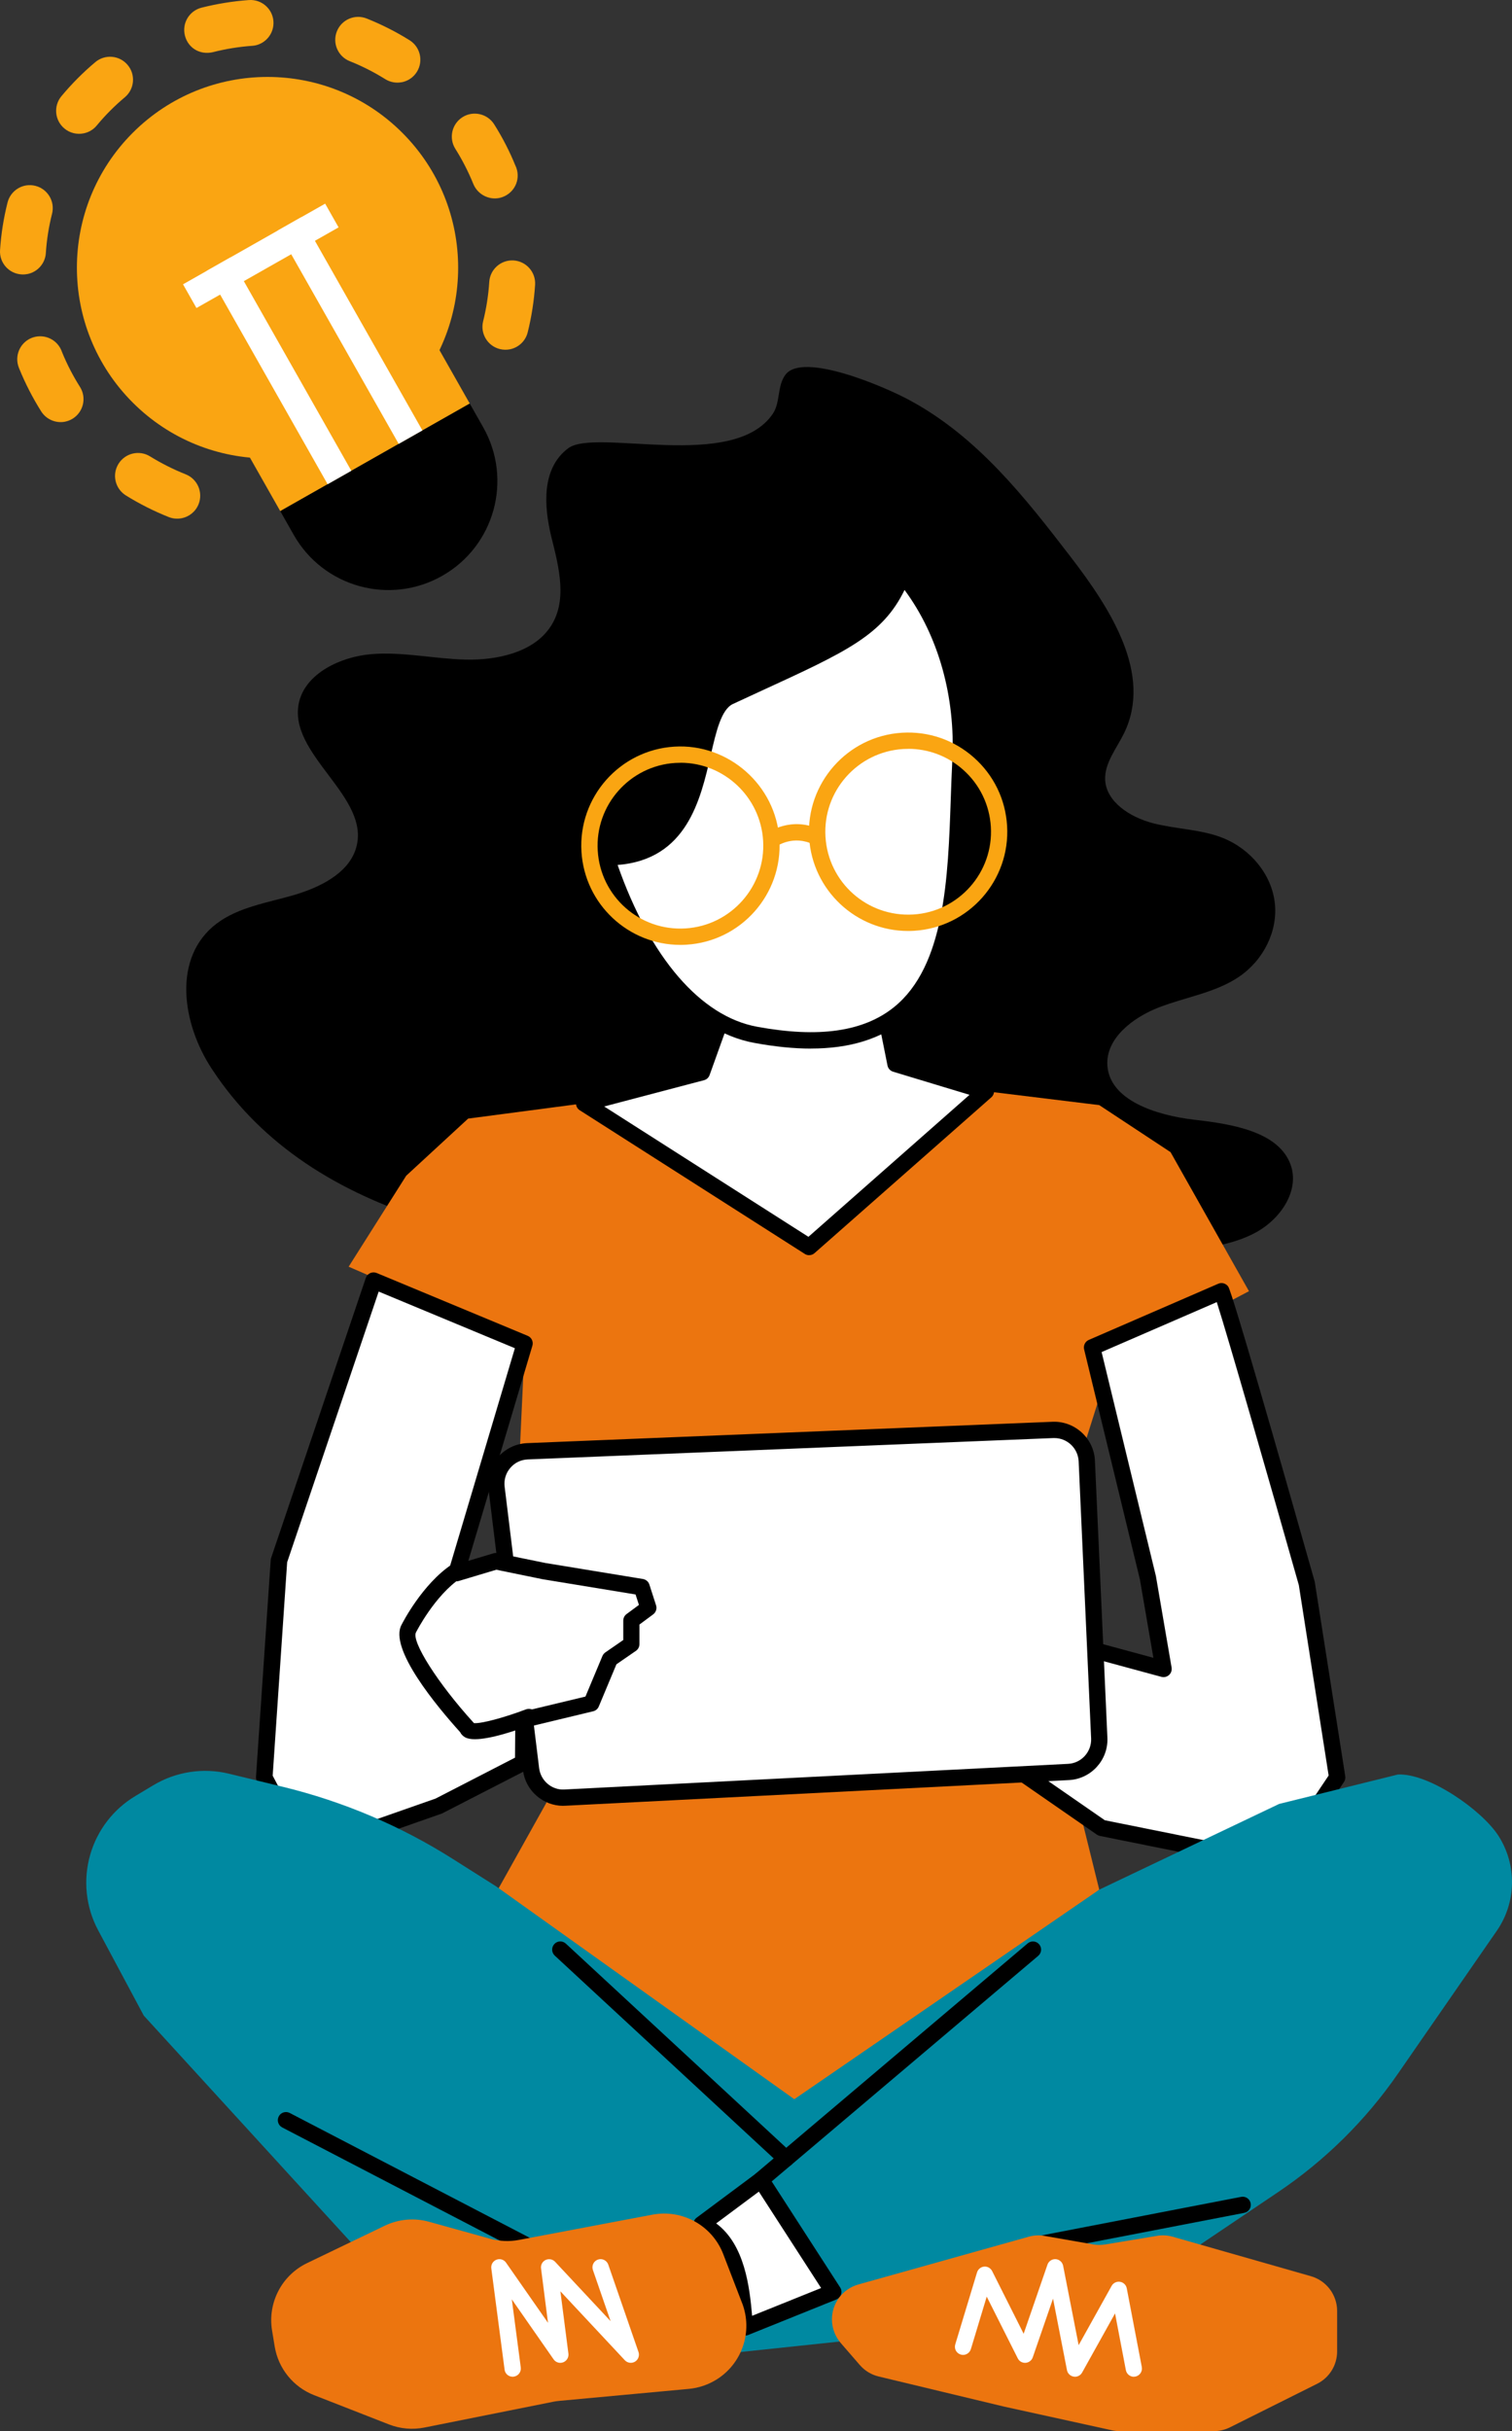 <?xml version="1.0" encoding="UTF-8"?>
<svg id="Capa_2" data-name="Capa 2" xmlns="http://www.w3.org/2000/svg" viewBox="0 0 318.62 512">
  <rect x="0" y="0" width="318.62" height="512" fill="#333333" stroke="none"/>
  <defs>
    <style>
      .cls-1 {
        fill: #0089a1;
      }

      .cls-1, .cls-2, .cls-3, .cls-4, .cls-5 {
        stroke-width: 0px;
      }

      .cls-3 {
        fill: #faa512;
      }

      .cls-4 {
        fill: #fff;
      }

      .cls-5 {
        fill: #ec750f;
      }
    </style>
  </defs>
  <g id="_Ñëîé_1" data-name="Ñëîé 1">
    <g>
      <path class="cls-2" d="m45.7,194.47c4.51-3.41,10.59-4.34,16.15-5.95,5.6-1.64,11.45-4.56,13.11-9.69,3.57-10.98-14.67-19.95-11.91-31.11,1.5-5.92,8.6-9.39,15.21-9.96,6.62-.54,13.21.99,19.84,1.15,6.62.16,14.05-1.49,17.68-6.61,3.97-5.57,1.99-12.85.39-19.28-1.56-6.47-2.08-14.36,3.54-18.6,5.8-4.38,34.79,4.96,43.13-7.26,1.66-2.44.88-5.92,2.71-8.29,3.69-4.76,20.74,2.49,26.14,5.42,14.36,7.75,24.35,20.53,33.91,32.97,8.45,10.97,17.29,24.72,11.29,37.11-1.59,3.26-4.18,6.35-4,9.9.24,4.58,5.19,7.81,10.02,9.08,4.86,1.27,10.13,1.28,14.73,3.1,5.95,2.37,10.3,7.73,10.99,13.65.69,5.89-2.3,12.06-7.56,15.62-4.91,3.33-11.21,4.25-16.85,6.43-5.64,2.18-11.21,6.61-10.87,12.19.45,7.37,10.25,10.53,18.31,11.47,8.02.91,17.8,2.51,20.31,9.48,1.89,5.28-1.88,11.17-7.07,14.12-5.23,2.92-11.51,3.57-17.58,4.07-20.06,1.69-40.18,2.62-60.28,2.49-4.64-.02-9.5-.02-14.51-.08l-15-2.08-.18,1.88-7.21-.16c-40.57-1.38-84.18-7.81-105.54-40.48-6.24-9.48-8.37-23.44,1.09-30.58Z"/>
      <polygon class="cls-5" points="251.63 278 263.19 271.92 246.67 242.64 231.64 232.73 207.75 229.81 123.09 232.35 98.65 235.57 85.6 247.6 73.47 266.76 110.59 282.93 109.22 312.36 119.13 372.5 104.58 398.55 151.4 441.43 176.41 445.49 231.64 397.95 217.27 339.86 235.77 281.3 251.63 278"/>
      <g>
        <polygon class="cls-4" points="185.59 208.53 188.69 224.04 207.75 229.81 170.52 262.61 123.09 232.35 147.91 225.82 154.12 208.53 185.59 208.53"/>
        <path class="cls-2" d="m170.52,264.33c.41,0,.81-.14,1.13-.43l37.24-32.8c.47-.41.68-1.04.54-1.65-.13-.61-.58-1.1-1.18-1.28l-18.08-5.47-2.9-14.5c-.16-.8-.87-1.38-1.68-1.38h-31.47c-.72,0-1.37.45-1.62,1.14l-5.9,16.44-23.95,6.3c-.66.17-1.15.72-1.26,1.4-.1.67.2,1.35.77,1.71l47.43,30.26c.28.18.6.27.92.27Zm33.79-33.77l-33.95,29.91-43.04-27.45,21.03-5.53c.55-.14.99-.55,1.18-1.08l5.8-16.15h28.86l2.83,14.13c.12.62.58,1.12,1.19,1.31l16.11,4.87Z"/>
      </g>
      <g>
        <path class="cls-4" d="m257.4,271.92c.89,1.33,17.95,61.44,17.95,61.44l6.43,40.96-12.19,18.17-37.46-7.54-17.29-11.97.78-29.52,29.58,8.01-3.32-19.28-11.76-48.46,27.27-11.83Z"/>
        <path class="cls-2" d="m269.59,394.21c.57,0,1.1-.28,1.43-.76l12.19-18.17c.24-.36.34-.79.27-1.22l-6.43-40.96c-7.86-27.74-17.36-60.84-18.22-62.13-.46-.69-1.36-.95-2.11-.62l-27.28,11.83c-.76.33-1.18,1.17-.99,1.98l11.76,48.46,2.84,16.51-26.98-7.31c-.5-.14-1.05-.04-1.48.28-.42.31-.68.81-.69,1.33l-.78,29.51c-.01.58.26,1.13.74,1.46l17.29,11.97c.19.13.41.22.64.27l37.46,7.54c.11.02.23.03.34.03Zm10.39-20.29l-11.18,16.66-35.98-7.24-16.24-11.24.7-26.4,27.46,7.44c.56.15,1.17.01,1.61-.39.43-.39.63-.98.54-1.56l-3.31-19.28-11.44-47.17,24.27-10.52c2.36,7.35,11.29,38.44,17.29,59.6l6.28,40.09Z"/>
      </g>
      <g>
        <path class="cls-4" d="m229.01,307.66l2.62,58.38c.17,3.75-2.73,6.94-6.48,7.13l-106.12,5.4c-3.58.18-6.69-2.43-7.13-5.99l-7.27-59.28c-.49-3.96,2.52-7.5,6.5-7.66l110.77-4.5c3.76-.15,6.93,2.76,7.1,6.52Z"/>
        <path class="cls-2" d="m118.68,380.29c.14,0,.29,0,.44-.01l106.13-5.4c4.68-.24,8.32-4.24,8.11-8.92l-2.63-58.38c-.21-4.69-4.25-8.33-8.89-8.16l-110.77,4.5c-2.38.1-4.63,1.19-6.17,3.01-1.54,1.82-2.26,4.21-1.97,6.58l7.27,59.28c.52,4.29,4.21,7.51,8.48,7.51Zm103.51-77.44c2.71,0,4.98,2.15,5.11,4.89h0l2.63,58.38c.12,2.8-2.05,5.2-4.85,5.34l-106.13,5.4c-2.64.18-5.01-1.83-5.34-4.49l-7.27-59.28c-.17-1.44.24-2.83,1.18-3.94.93-1.1,2.24-1.74,3.69-1.8l110.77-4.5c.07,0,.14,0,.21,0Z"/>
      </g>
      <g>
        <polygon class="cls-4" points="78.76 269.7 58.81 328.66 55.71 374.32 64.13 390.27 92.58 380.3 110.23 371.21 110.3 362.17 124.61 358.74 128.53 349.38 133.05 346.26 133.05 341.27 136.64 338.62 135.23 334.25 114.69 330.88 104.5 328.79 96.17 331.29 110.59 282.93 78.76 269.7"/>
        <path class="cls-2" d="m64.13,391.99c.19,0,.38-.03.57-.1l28.45-9.98,17.87-9.18c.57-.29.93-.88.93-1.52l.05-7.7,13-3.12c.53-.13.97-.5,1.18-1.01l3.72-8.89,4.11-2.83c.46-.32.74-.85.74-1.41v-4.13l2.89-2.14c.59-.44.84-1.21.61-1.91l-1.41-4.37c-.19-.61-.72-1.06-1.36-1.17l-20.55-3.37-10.12-2.07c-.28-.06-.57-.05-.84.04l-5.28,1.58,13.5-45.31c.25-.84-.17-1.74-.99-2.08l-31.82-13.23c-.44-.18-.94-.17-1.37.02-.43.2-.77.56-.92,1.01l-19.95,58.96c-.05.14-.08.29-.09.43l-3.1,45.66c-.02.32.05.64.19.92l8.42,15.96c.31.58.9.92,1.52.92Zm44.39-21.83l-16.73,8.61-26.83,9.4-7.5-14.22,3.05-44.95,19.29-57,28.7,11.93-13.97,46.88c-.18.6-.01,1.26.43,1.71.45.44,1.1.62,1.71.43l7.92-2.37,9.76,2,19.58,3.21.71,2.2-2.6,1.92c-.44.32-.7.84-.7,1.38v4.09l-3.78,2.61c-.27.19-.48.45-.61.75l-3.58,8.55-13.46,3.23c-.77.18-1.31.87-1.32,1.66l-.06,8Z"/>
      </g>
      <path class="cls-2" d="m100.08,366.27c3.3,0,8.64-1.81,11.97-3.07.89-.34,1.33-1.33,1-2.21-.34-.89-1.32-1.34-2.22-1-4.58,1.74-9.49,3.05-10.97,2.89-.04-.05-.08-.1-.12-.15-7.49-8.24-13.13-17.11-12.07-18.98.08-.15,3.96-7.78,9.46-11.44.79-.53,1-1.59.48-2.38-.53-.79-1.6-1-2.38-.48-6.27,4.18-10.41,12.34-10.59,12.68-2.82,4.98,7.5,17.32,12.33,22.66.21.44.56.81,1.02,1.07.51.29,1.23.41,2.09.41Z"/>
      <g>
        <path class="cls-4" d="m127.78,180.54c5.93,18.12,16.51,34.67,31.46,37.39,45.14,8.3,41.7-29.81,43.16-57.69.81-15.45-4-29.58-12.22-39.3-4.7,12.06-12.45,14.65-36.45,25.76-8.87,4.1-1.91,33.96-25.95,33.84Z"/>
        <path class="cls-2" d="m170.89,220.82c8.15,0,14.63-2,19.64-6.02,11.99-9.64,12.66-29.13,13.26-46.34.09-2.77.19-5.5.33-8.13.8-15.31-3.8-30.07-12.62-40.5-.39-.46-1.01-.68-1.59-.59-.6.1-1.1.51-1.32,1.07-4.03,10.34-10.45,13.29-29.52,22.04l-6.05,2.79c-4,1.85-5.21,7.12-6.61,13.23-2.2,9.59-4.69,20.45-18.47,20.45-.05,0-.12,0-.14,0-.55,0-1.06.26-1.39.71-.33.45-.42,1.02-.24,1.55,7.21,22.01,19.16,36.06,32.78,38.55,4.33.8,8.31,1.2,11.96,1.2Zm19.72-96.58c7.12,9.6,10.77,22.51,10.07,35.9-.14,2.66-.23,5.4-.33,8.19-.57,16.47-1.21,35.13-11.97,43.78-6.42,5.16-15.85,6.51-28.83,4.12-11.91-2.17-22.56-14.55-29.4-34.07,14.58-1.15,17.46-13.72,19.6-23.03,1.15-5.01,2.23-9.74,4.71-10.88l6.04-2.79c17.88-8.21,25.48-11.7,30.12-21.23Z"/>
      </g>
      <g>
        <path class="cls-3" d="m143.37,198.99c.43,0,.86-.01,1.29-.04,11.5-.7,20.29-10.63,19.58-22.13-.7-11.5-10.8-20.29-22.13-19.58-11.5.7-20.29,10.63-19.58,22.13.68,11.07,9.9,19.62,20.84,19.62Zm.02-38.36c9.15,0,16.85,7.15,17.42,16.4.59,9.61-6.75,17.9-16.36,18.49-9.68.6-17.91-6.76-18.49-16.36-.59-9.61,6.75-17.9,16.36-18.49.36-.02.72-.03,1.08-.03Z"/>
        <path class="cls-3" d="m191.35,196.06c.43,0,.86-.01,1.29-.04,11.5-.7,20.29-10.63,19.58-22.13h0c-.34-5.57-2.83-10.67-7.01-14.37-4.18-3.7-9.55-5.55-15.12-5.21-11.5.7-20.29,10.63-19.58,22.13.68,11.07,9.9,19.62,20.84,19.62Zm.04-38.36c4.26,0,8.33,1.54,11.55,4.39,3.49,3.09,5.57,7.36,5.86,12.01h0c.59,9.61-6.75,17.91-16.36,18.49-9.7.57-17.9-6.76-18.49-16.36-.59-9.61,6.75-17.9,16.36-18.49.37-.02.73-.03,1.09-.03Z"/>
        <path class="cls-3" d="m163.55,178.3c.14-.1,3.59-2.56,7.91-.43l1.52-3.08c-6.27-3.09-11.28.6-11.49.76l2.06,2.75Z"/>
      </g>
      <path class="cls-1" d="m245.83,477.48l23.5-15.83c9.89-6.66,18.45-15.11,25.24-24.92l20.84-30.1c4.14-5.98,4.29-13.86.37-19.99h0c-3.5-5.47-14.74-13.27-21.22-12.93l-25.01,6.19-37.9,18.05-64.27,44.14-62.79-44.8-9.18-5.81c-11.01-6.97-23.08-12.09-35.74-15.17l-11.4-2.77c-5.43-1.32-11.17-.45-15.97,2.43l-3.8,2.28c-4.6,2.76-7.99,7.16-9.48,12.31h0c-1.55,5.34-.95,11.07,1.67,15.96l9.61,17.96,48.48,53.01,71.8,18.41,43.61-4.6,51.64-13.81Z"/>
      <g>
        <path class="cls-4" d="m160.35,459.07l15.24,23.59-18.62,7.5c-.57-6.3-.98-18.1-9.16-21.75l12.54-9.33Z"/>
        <path class="cls-2" d="m156.98,491.88c.22,0,.44-.04.64-.12l18.62-7.5c.48-.19.84-.59,1-1.07.15-.49.08-1.02-.19-1.45l-15.24-23.59c-.26-.4-.67-.67-1.14-.76-.47-.08-.95.03-1.33.31l-12.53,9.33c-.49.36-.75.96-.68,1.56.07.61.45,1.13,1.01,1.38,6.69,2.99,7.5,12.6,8.03,18.97l.12,1.37c.05.54.35,1.03.82,1.31.27.17.58.25.9.25Zm16.05-10.03l-14.54,5.85c-.52-6.06-1.56-15.01-7.57-19.46l8.99-6.69,13.12,20.3Z"/>
      </g>
      <path class="cls-2" d="m165.63,456.33c.46,0,.92-.18,1.26-.55.64-.7.6-1.78-.09-2.43l-47.56-44.03c-.7-.65-1.78-.61-2.43.09-.64.7-.6,1.78.09,2.43l47.56,44.03c.33.31.75.46,1.17.46Z"/>
      <path class="cls-2" d="m111.18,474.7c.62,0,1.22-.34,1.52-.93.44-.84.11-1.88-.73-2.32l-50.92-26.47c-.84-.43-1.88-.11-2.31.73-.44.84-.11,1.88.73,2.32l50.92,26.47c.25.13.52.19.79.19Z"/>
      <path class="cls-2" d="m217.08,474.7c.11,0,.22-.01.33-.03l44.78-8.65c.93-.18,1.54-1.08,1.36-2.01-.18-.94-1.09-1.54-2.01-1.36l-44.78,8.65c-.93.18-1.54,1.08-1.36,2.01.16.82.88,1.39,1.68,1.39Z"/>
      <path class="cls-2" d="m160.35,460.79c.39,0,.79-.13,1.11-.41l57.32-48.49c.72-.61.82-1.7.2-2.42-.62-.73-1.7-.81-2.42-.2l-57.32,48.49c-.72.61-.82,1.7-.2,2.42.34.4.83.61,1.31.61Z"/>
      <path class="cls-5" d="m220.16,470.88l10.2,1.78c.85.15,1.71.15,2.56.01l10.88-1.81c1.11-.19,2.26-.12,3.34.19l29.1,8.31c3.28.93,5.53,3.93,5.53,7.33v8.51c0,2.89-1.63,5.53-4.22,6.82l-18.37,9.17c-1.06.53-2.22.8-3.41.8h-19.81c-.55,0-1.1-.06-1.64-.18l-22.78-5-26.38-6.33c-1.55-.37-2.94-1.22-3.98-2.42l-4.01-4.63c-1.2-1.39-1.86-3.16-1.86-4.99h0c0-3.42,2.28-6.42,5.57-7.34l35.91-10.06c1.1-.31,2.25-.36,3.37-.17Z"/>
      <path class="cls-5" d="m156.37,484.99l-3.96-10.28c-2.32-6.01-8.6-9.51-14.94-8.31l-28.12,5.32c-2.01.38-4.08.29-6.06-.25l-12.86-3.57c-3.12-.87-6.45-.57-9.36.83l-16.36,7.87c-5.34,2.57-8.34,8.34-7.38,14.19l.55,3.35c.76,4.65,3.92,8.56,8.31,10.27l15.76,6.16c2.38.93,4.97,1.16,7.48.66l27.09-5.42c.46-.09.92-.16,1.39-.2l27.24-2.52c2.06-.19,4.04-.86,5.8-1.94h0c5.46-3.38,7.74-10.16,5.43-16.15Z"/>
      <path class="cls-4" d="m108.03,500.53c.08,0,.15,0,.23-.02.94-.12,1.6-.99,1.48-1.93l-1.89-14.35,8.81,12.64c.45.65,1.29.91,2.03.62.74-.29,1.19-1.04,1.09-1.82l-1.69-13.13,13.58,14.52c.56.59,1.45.71,2.14.3.69-.42,1-1.27.74-2.03l-6.37-18.41c-.31-.89-1.29-1.37-2.18-1.06-.9.31-1.37,1.29-1.06,2.19l3.73,10.78-11.7-12.51c-.51-.54-1.31-.69-1.99-.38-.67.32-1.07,1.03-.97,1.77l1.47,11.47-8.84-12.67c-.45-.65-1.29-.91-2.03-.62-.74.29-1.18,1.04-1.08,1.82l2.8,21.33c.11.87.85,1.49,1.7,1.49Z"/>
      <path class="cls-4" d="m238.91,500.53c.11,0,.22-.01.33-.03.93-.18,1.54-1.08,1.37-2.01l-3.17-16.58c-.14-.71-.7-1.26-1.42-1.37-.72-.11-1.42.23-1.77.86l-6.95,12.48-3.27-16.72c-.15-.76-.79-1.33-1.56-1.39-.77-.05-1.49.42-1.74,1.15l-5.02,14.56-6.64-13.2c-.32-.63-1-1.01-1.68-.94-.7.06-1.29.54-1.5,1.21l-4.59,15.17c-.28.91.24,1.87,1.15,2.14.9.28,1.86-.24,2.14-1.15l3.34-11.05,6.54,13c.31.62.93.98,1.65.94.69-.05,1.28-.5,1.51-1.15l4.27-12.37,2.94,15.06c.14.71.7,1.25,1.42,1.37.69.13,1.42-.23,1.77-.86l6.94-12.45,2.28,11.94c.16.82.88,1.4,1.68,1.4Z"/>
      <g>
        <g>
          <g>
            <circle class="cls-3" cx="56.38" cy="56.37" r="40.17" transform="translate(-23.35 56.38) rotate(-45)"/>
            <rect class="cls-3" x="47.58" y="64.12" width="45.91" height="34.43" transform="translate(172.01 117.29) rotate(150.44)"/>
            <path class="cls-2" d="m93.18,121.27h0c11.03-6.25,14.9-20.26,8.64-31.29l-2.83-4.99-39.93,22.65,2.83,4.99c6.25,11.03,20.26,14.9,31.29,8.64Z"/>
          </g>
          <rect class="cls-4" x="70.9" y="43.78" width="5.74" height="51.65" transform="translate(172.28 93.75) rotate(150.44)"/>
          <rect class="cls-4" x="55.93" y="52.27" width="5.74" height="51.65" transform="translate(148.47 117.02) rotate(150.44)"/>
          <rect class="cls-4" x="37.75" y="51.01" width="34.43" height="5.74" transform="translate(129.35 73.63) rotate(150.44)"/>
        </g>
        <path class="cls-3" d="m38.27,109.14c1.57-.3,2.95-1.38,3.58-2.97.98-2.48-.23-5.29-2.72-6.28-2.59-1.03-5.12-2.3-7.5-3.77-2.26-1.41-5.25-.71-6.66,1.56-1.41,2.27-.71,5.25,1.56,6.66,2.87,1.78,5.91,3.31,9.03,4.55.89.35,1.82.42,2.69.25Zm69.15-35.57c1.79-.35,3.31-1.69,3.78-3.58.82-3.28,1.34-6.65,1.56-10,.17-2.66-1.85-4.96-4.52-5.14-2.66-.17-4.97,1.85-5.14,4.52-.18,2.78-.61,5.56-1.29,8.28-.65,2.59.93,5.22,3.52,5.86.71.18,1.42.18,2.08.06Zm-93.74,15.24c.57-.11,1.14-.33,1.67-.66,2.25-1.43,2.93-4.42,1.5-6.67-1.44-2.28-2.7-4.7-3.73-7.21l-.23-.58c-1.09-2.44-3.95-3.53-6.38-2.46-2.35,1.04-3.46,3.73-2.57,6.11l.12.31c1.27,3.12,2.83,6.15,4.62,8.99,1.1,1.73,3.11,2.53,5.01,2.17Zm-5.41-13.07h0s.19-.09.19-.09l-.19.09Zm96.9-34.04c.26-.05.52-.12.77-.22,2.45-.92,3.74-3.58,2.89-6.06-.06-.18-.17-.45-.26-.63-1.13-2.8-2.66-5.8-4.43-8.6-1.42-2.26-4.43-2.94-6.67-1.52-2.26,1.42-2.94,4.41-1.52,6.67,1.47,2.33,2.74,4.82,3.79,7.39.88,2.17,3.19,3.4,5.43,2.97ZM5.76,57.72c2.1-.41,3.76-2.19,3.9-4.43.18-2.78.62-5.57,1.31-8.28.65-2.59-.92-5.22-3.51-5.87-2.59-.66-5.22.92-5.87,3.51C.76,45.93.23,49.29.01,52.65c-.18,2.67,1.84,4.97,4.51,5.14.42.03.84,0,1.24-.08ZM84.67,17.32c1.27-.25,2.44-1,3.18-2.19,1.41-2.27.72-5.25-1.55-6.66-2.86-1.79-5.9-3.32-9.03-4.57-2.48-.99-5.29.22-6.28,2.7-.99,2.48.22,5.29,2.7,6.28,2.6,1.03,5.12,2.31,7.49,3.79,1.08.67,2.32.87,3.48.64ZM17.59,28.09c1.06-.2,2.06-.76,2.8-1.66,1.78-2.15,3.77-4.15,5.91-5.94,2.05-1.72,2.32-4.77.6-6.81-1.72-2.05-4.77-2.31-6.81-.6-2.59,2.17-4.99,4.59-7.15,7.18-1.7,2.05-1.42,5.1.64,6.81,1.16.96,2.64,1.29,4.01,1.02ZM53.72,9.58c2.36-.46,4.07-2.62,3.9-5.08-.18-2.66-2.5-4.67-5.16-4.49-3.35.24-6.71.78-10,1.61-2.59.66-4.15,3.29-3.49,5.88.66,2.59,3.13,4.12,5.88,3.49,2.73-.7,5.51-1.14,8.28-1.34.2-.01.4-.04.59-.08Z"/>
      </g>
    </g>
  </g>
</svg>